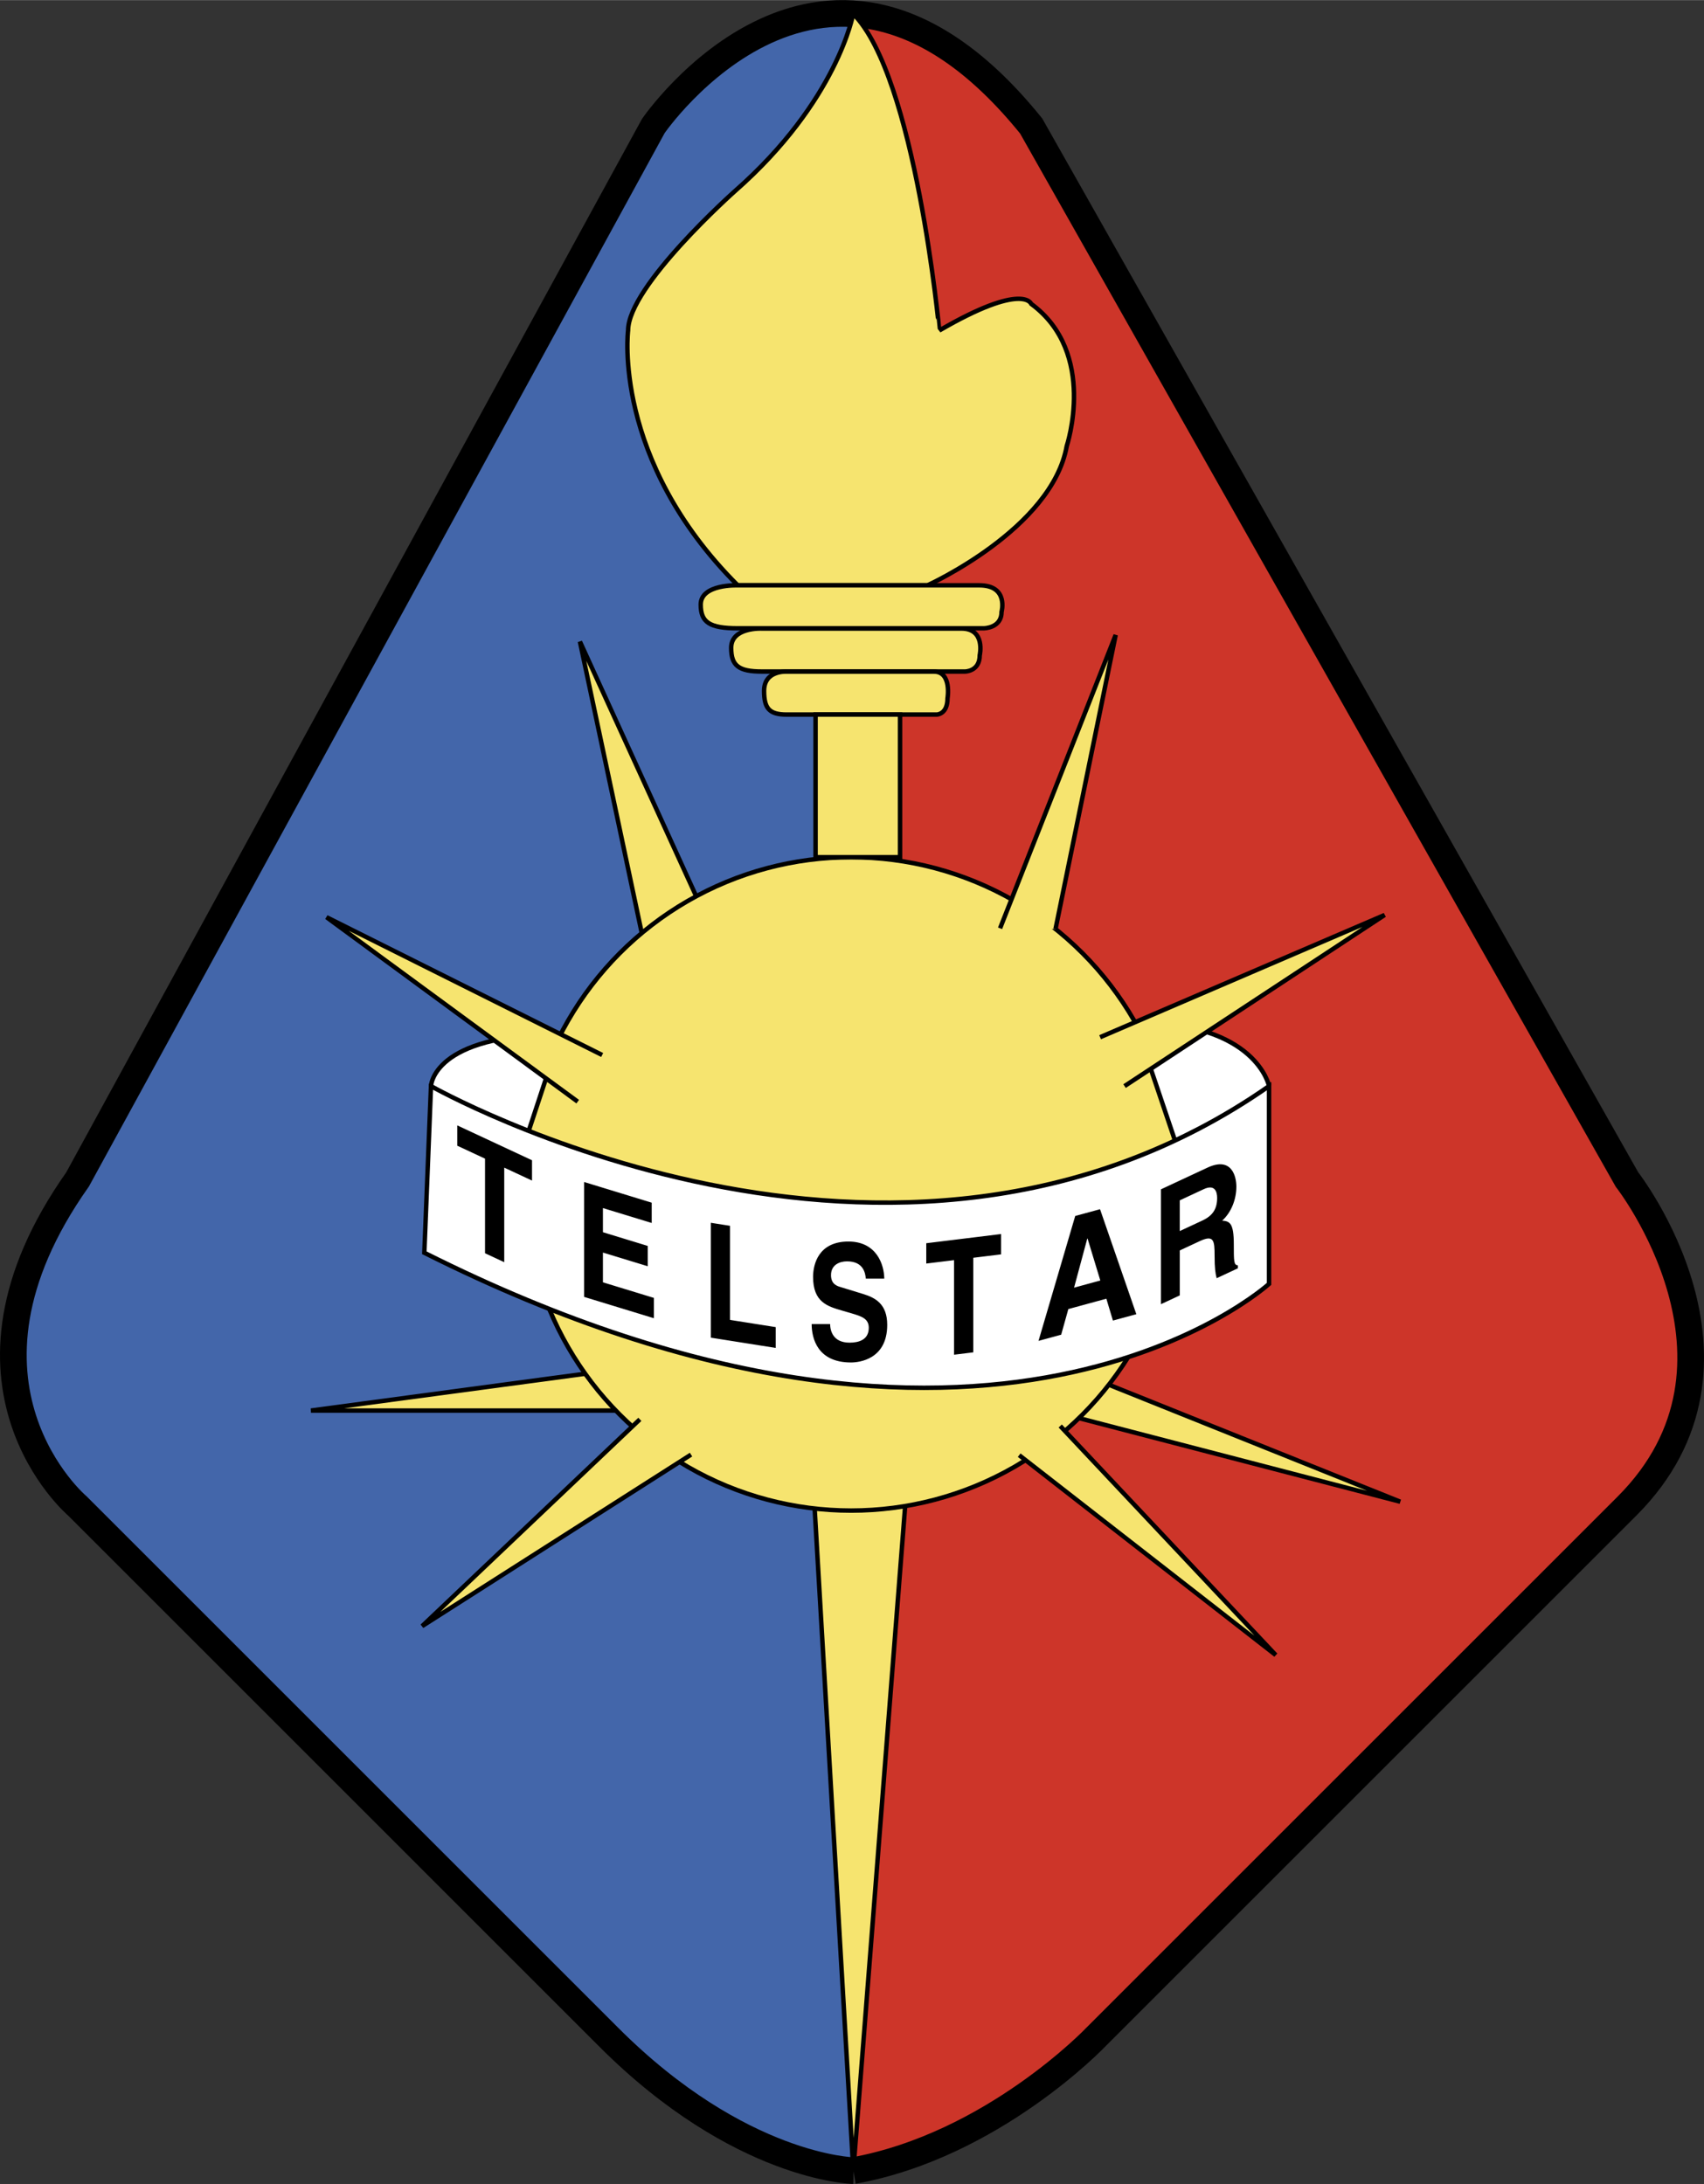 <svg xmlns="http://www.w3.org/2000/svg" width="1950" height="2500" viewBox="0 0 167.981 215.34"><rect x="0" y="0" width="167.981" height="215.34" fill="#333333" stroke="none"/><path d="M84.124 214.023L82.877 1.314c5.556-.053 11.993 2.695 18.778 11.103l58.729 103.871s14.134 18.079 0 32.213l-52.374 52.374s-8.108 10.665-23.886 13.148z" fill="#cd3529"/><path d="M84.124 214.023s-11.176-.219-24.105-13.148L7.646 148.501s-14.244-12.052 0-32.213L64.402 12.417S72.501.58 84.124 1.35v212.673z" fill="#4366aa"/><path d="M84.124 214.023s-11.176-.219-24.105-13.148L7.646 148.501s-14.244-12.052 0-32.213L64.402 12.417s17.092-24.981 37.253 0l58.729 103.871s14.134 18.079 0 32.213l-52.374 52.374s-10.154 10.665-23.886 13.148z" fill="none" stroke="#000" stroke-width="2.63"/><path d="M84.107 1.35s-1.518 8.583-11.671 17.496c0 0-10.519 9.35-10.519 13.733 0 0-1.607 12.709 10.811 25.127h18.699s12.271-5.552 13.733-13.732c0 0 3.068-9.203-3.506-14.024 0 0-.767-2.191-9.059 2.63.002-.002-2.342-25.085-8.488-31.23z" fill="#f6e46f" stroke="#000" stroke-width=".438"/><path d="M72.729 57.705s-3.652-.146-3.652 1.9c0 1.753.876 2.337 3.652 2.337h24.25s1.753-.001 1.753-1.608c0 0 .732-2.629-2.191-2.629H72.729z" fill="#f6e46f" stroke="#000" stroke-width=".438"/><path d="M75.097 61.968s-3.017-.146-3.017 1.9c0 1.753.723 2.337 3.017 2.337h20.037s1.448 0 1.448-1.607c0 0 .605-2.63-1.809-2.63H75.097z" fill="#f6e46f" stroke="#000" stroke-width=".438"/><path d="M77.55 66.212s-2.227-.146-2.227 1.9c0 1.753.534 2.337 2.227 2.337h14.786s1.071 0 1.071-1.607c0 0 .445-2.63-1.338-2.63H77.55zM57.697 135.445l-27.042 3.633h30.061M63.266 91.995L57.17 63.257l11.458 25.102M106.358 139.821l31.674 8.242-28.727-11.535M80.18 146.529l3.944 67.494 5.26-67.494" fill="#f6e46f" stroke="#000" stroke-width=".438"/><circle cx="83.905" cy="116.727" r="32.213" fill="#f6e46f" stroke="#000" stroke-width=".438"/><path fill="#f6e46f" stroke="#000" stroke-width=".438" d="M100.471 143.476l25.29 19.707-21.243-22.584M63.077 139.944l-21.466 20.39 26.511-16.913M80.399 70.449h8.328v14.064h-8.328z"/><path d="M42.488 107.084s.137-5.116 12.778-5.116l-3.147 9.534s-6.673-1.459-9.631-4.418z" fill="#fff" stroke="#000" stroke-width=".438"/><path fill="#f6e46f" stroke="#000" stroke-width=".438" d="M98.587 91.525L109.983 62.6l-5.93 28.998M59.362 104.017L32.188 90.43l24.763 18.188"/><path d="M125.103 107.084s-1.221-6.301-13.212-6.301l3.938 11.667c0 .001 9.274-4.27 9.274-5.366z" fill="#fff" stroke="#000" stroke-width=".438"/><path fill="#f6e46f" stroke="#000" stroke-width=".438" d="M108.449 102.263l28.049-12.052-25.639 16.873"/><path d="M42.488 107.084s45.581 25.858 82.615 0v19.503s-27.392 24.981-83.272-3.068l.657-16.435z" fill="#fff" stroke="#000" stroke-width=".438"/><path d="M81.832 130.551c.012.631.265 1.831 1.919 1.831.896 0 1.893-.269 1.893-1.468 0-.884-.681-1.121-1.64-1.405l-.972-.284c-1.464-.424-2.878-.835-2.878-3.328 0-1.262.543-3.487 3.484-3.487 2.777 0 3.521 2.271 3.534 3.66h-1.818c-.051-.505-.202-1.705-1.855-1.705-.72 0-1.578.332-1.578 1.358 0 .883.581 1.073.959 1.182l2.209.678c1.237.38 2.373 1.011 2.373 3.046 0 3.408-2.777 3.707-3.572 3.707-3.307 0-3.875-2.382-3.875-3.786h1.817zM49.708 124.447l-1.894-.883v-9.325l-2.738-1.277v-2.004l7.371 3.438v2.004l-2.739-1.277v9.324zM64.246 120.58l-4.809-1.47v2.382l4.417 1.352v2.003l-4.417-1.35v2.935l5.023 1.536v2.004l-6.879-2.103V116.54l6.665 2.039v2.001zM71.966 130.138l4.506.712v2.052l-6.4-1.013v-11.328l1.894.299v9.278zM95.945 133.337l-1.894.233v-9.324l-2.739.335v-2.004l7.372-.905v2.004l-2.739.336v9.325zM107.183 122.124l.03-.008 1.257 4.137-2.588.706 1.301-4.835zm-1.866 6.946l3.748-1.022.648 2.157 2.307-.629-3.578-10.352-2.447.667-3.619 12.316 2.235-.609.706-2.528zM116.301 121.379v-3.029l2.361-1.101c1.11-.518 1.325.266 1.325.865 0 1.121-.479 1.771-1.464 2.229l-2.222 1.036zm-1.853 7.209l1.854-.865v-4.434l1.957-.912c1.4-.654 1.477-.089 1.477 1.458 0 1.167.075 1.715.202 2.193l2.094-.977v-.299c-.403-.001-.403-.411-.403-2.068 0-2.114-.404-2.272-1.148-2.336.895-.795 1.401-2.104 1.401-3.351 0-.978-.442-2.997-2.853-1.872l-4.581 2.137v11.326z"/></svg>
